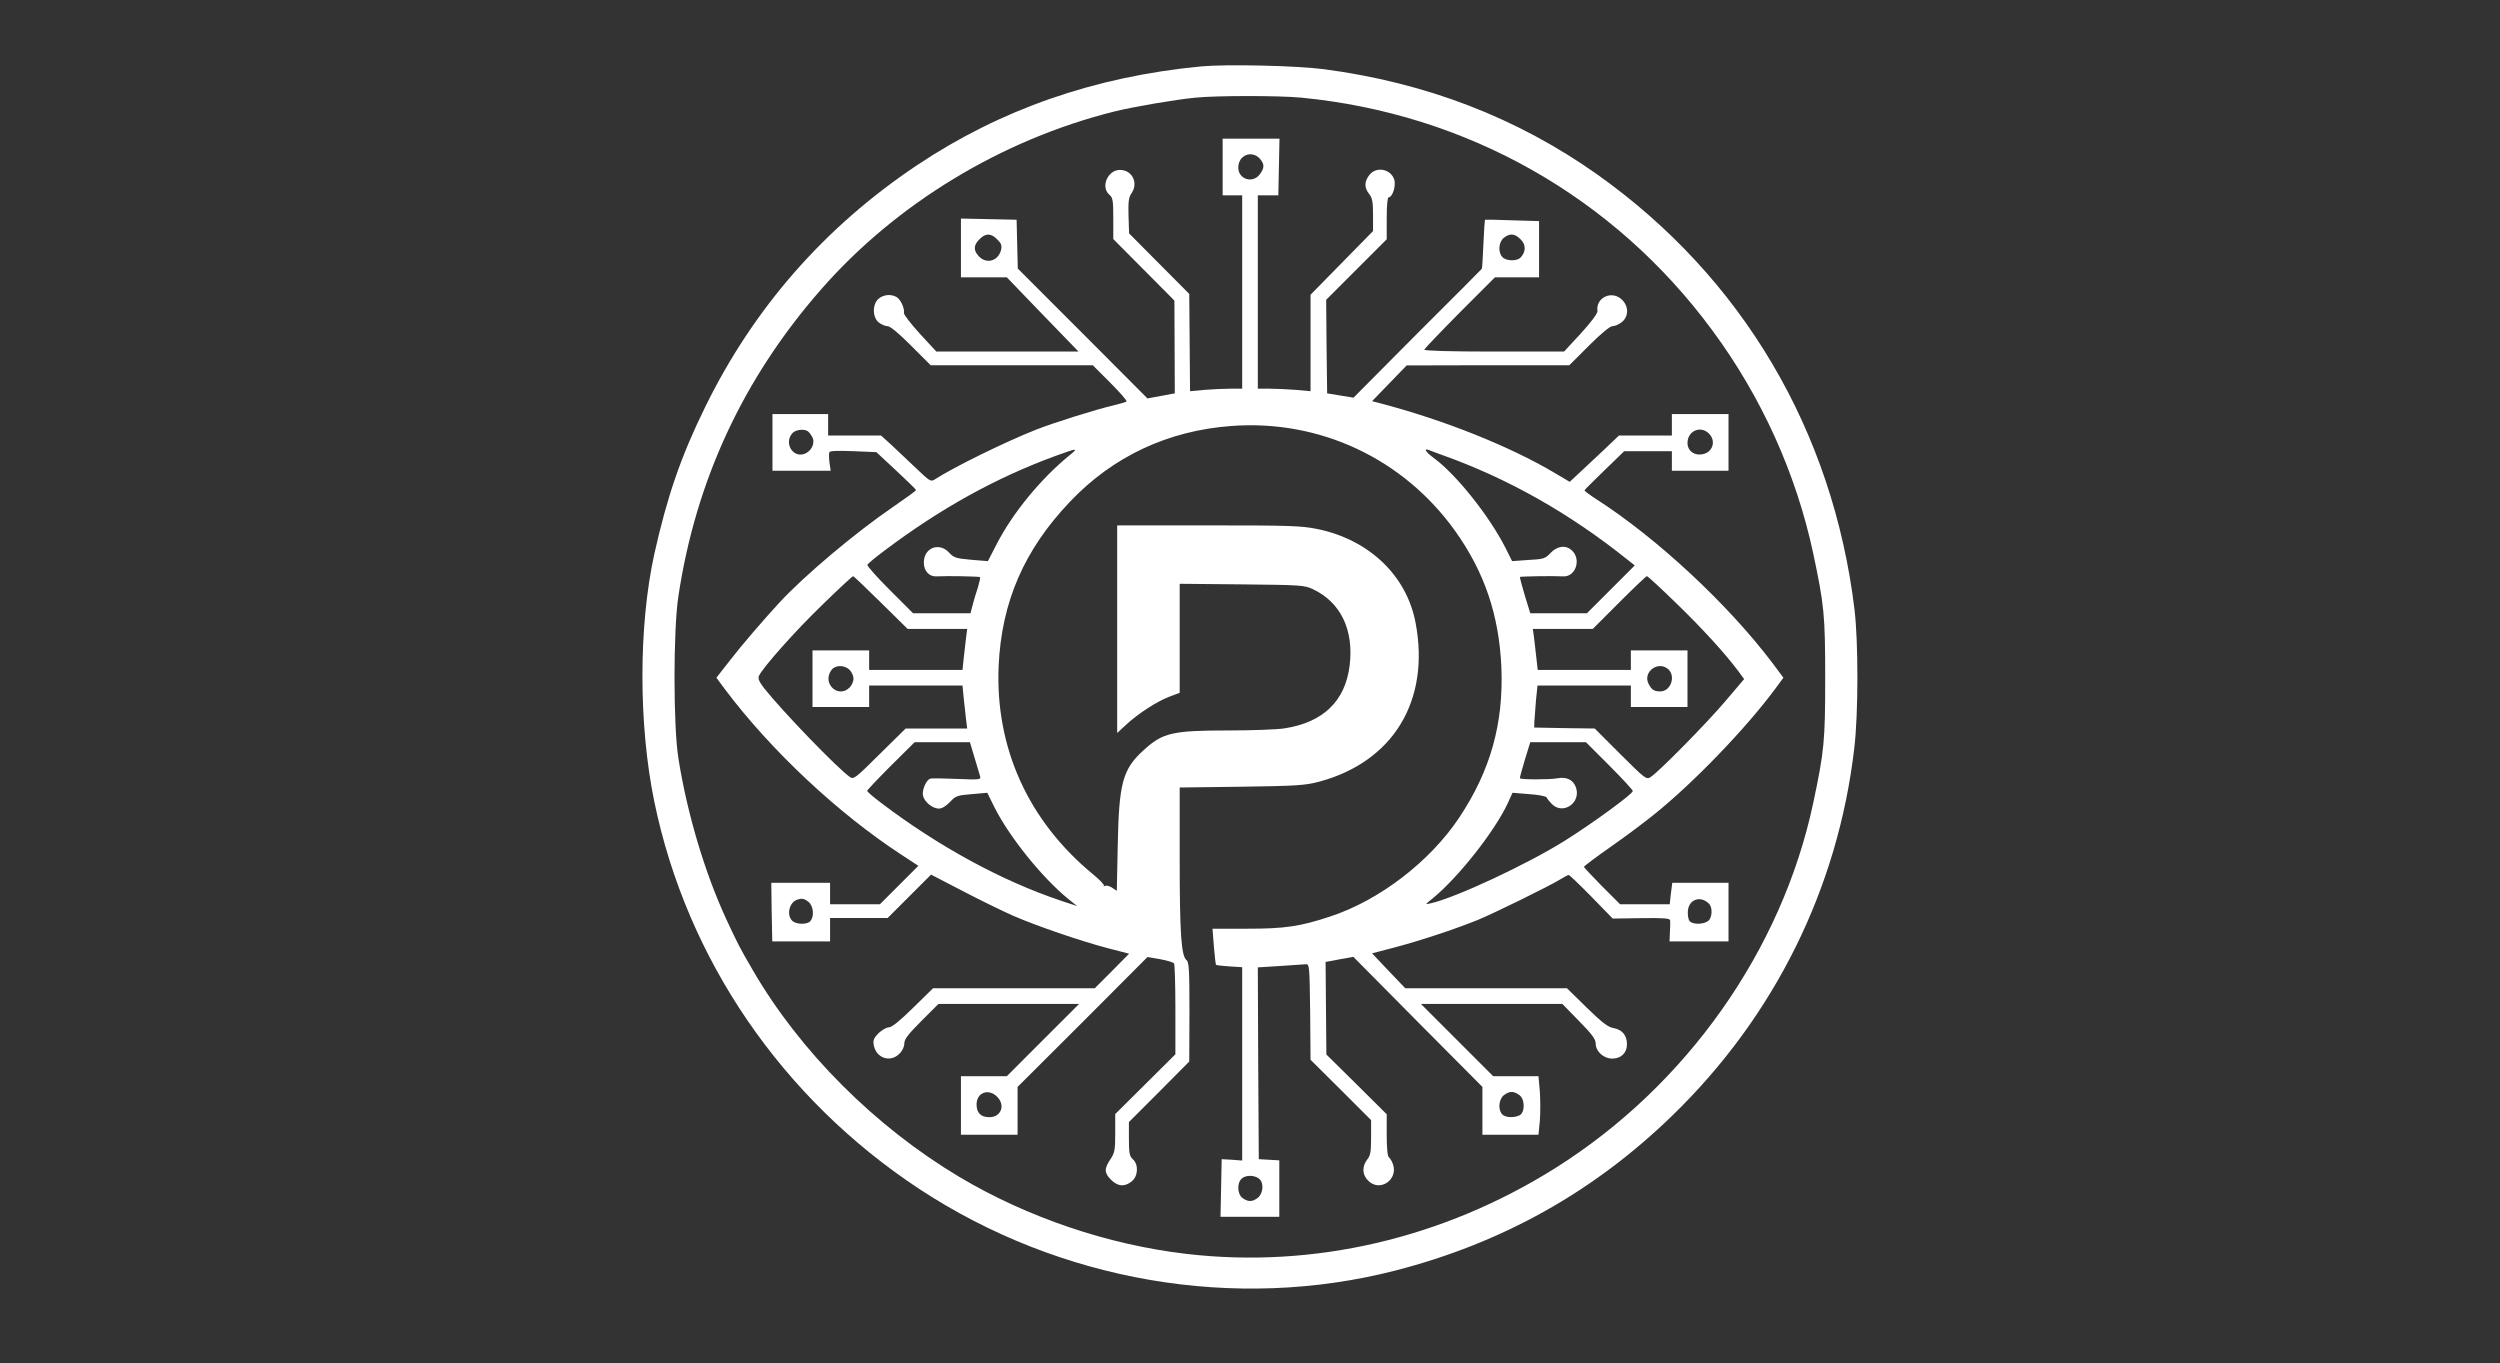 <svg version="1.0" xmlns="http://www.w3.org/2000/svg" width="1280pt" height="698pt" viewBox="0 0 1280 698" preserveAspectRatio="xMidYMid meet">

<rect x="0" y="0" width="1280" height="698" fill="#333333" stroke="none"/>

<g transform="translate(0,698) scale(0.1,-0.1)" fill="#ffffff" stroke="none">
<path d="M6150 6640 c-545 -52 -1027 -220 -1455 -506 -473 -316 -837 -732 -1085 -1239 -124 -252 -194 -457 -260 -752 -81 -369 -81 -874 0 -1267 166 -807 654 -1520 1356 -1983 722 -475 1618 -629 2439 -418 547 141 1016 403 1419 795 523 508 847 1164 930 1880 21 177 21 543 1 710 -111 915 -575 1700 -1316 2226 -411 291 -877 471 -1403 540 -137 18 -498 26 -626 14z m513 -160 c847 -82 1600 -508 2103 -1190 253 -342 431 -736 518 -1145 56 -264 61 -313 61 -640 0 -319 -5 -371 -61 -635 -160 -755 -649 -1448 -1320 -1870 -574 -361 -1238 -516 -1889 -440 -402 47 -813 186 -1163 394 -432 258 -817 643 -1059 1061 -67 115 -77 135 -135 260 -110 238 -201 544 -245 825 -26 165 -26 652 0 825 89 594 332 1117 729 1571 384 440 926 769 1503 913 96 24 312 61 415 71 111 11 431 11 543 0z" fill="#ffffff"/>
<path d="M6260 6125 l0 -145 50 0 50 0 0 -495 0 -495 -58 0 c-33 0 -93 -3 -134 -6 l-75 -7 -2 249 -2 249 -154 155 -154 155 -3 90 c-2 72 1 95 15 115 37 53 4 120 -59 120 -63 0 -100 -88 -54 -127 18 -15 20 -30 20 -122 l0 -105 156 -157 157 -158 1 -237 1 -238 -70 -13 -70 -13 -332 333 -332 332 -3 125 -3 125 -142 3 -143 3 0 -150 0 -151 118 0 117 0 183 -190 184 -190 -364 0 -364 0 -85 92 c-46 51 -83 98 -81 106 5 22 -18 72 -39 82 -28 15 -65 12 -90 -9 -33 -27 -33 -95 0 -122 13 -10 33 -19 45 -19 14 0 56 -35 121 -100 l100 -100 415 0 415 0 90 -90 c49 -49 86 -92 83 -95 -3 -4 -35 -13 -69 -21 -86 -20 -307 -89 -397 -125 -159 -63 -421 -192 -515 -253 -21 -14 -26 -11 -97 57 -42 40 -99 93 -127 120 l-52 47 -136 0 -135 0 0 55 0 55 -142 0 -143 0 0 -145 0 -145 149 0 149 0 -6 41 c-3 23 -3 47 -1 53 3 8 40 9 123 6 l118 -5 101 -94 c56 -52 102 -97 102 -100 0 -4 -53 -42 -117 -86 -192 -131 -454 -351 -584 -492 -80 -87 -189 -213 -253 -296 l-68 -87 43 -58 c234 -312 579 -636 904 -848 l87 -57 -98 -98 -99 -99 -127 0 -128 0 0 55 0 55 -150 0 -151 0 2 -150 3 -150 148 0 148 0 0 60 0 60 147 0 148 0 111 111 111 111 164 -85 c90 -47 205 -103 255 -125 116 -51 349 -131 487 -167 l108 -28 -88 -89 -88 -88 -414 0 -414 0 -102 -100 c-68 -67 -109 -100 -124 -100 -12 0 -36 -14 -53 -30 -25 -26 -29 -36 -24 -63 13 -65 85 -89 131 -42 15 14 25 36 25 52 0 22 19 47 88 116 l87 87 360 0 360 0 -185 -185 -185 -185 -117 0 -118 0 0 -150 0 -150 145 0 145 0 0 123 0 122 333 332 332 333 65 -11 c36 -7 68 -16 71 -22 4 -5 7 -112 7 -237 l0 -228 -154 -153 -154 -153 0 -98 c0 -87 -3 -101 -25 -134 -32 -48 -32 -69 4 -105 35 -34 68 -37 105 -8 33 26 37 86 6 114 -17 15 -20 31 -20 104 l0 86 155 155 154 155 1 254 c0 211 -2 256 -15 265 -27 21 -35 139 -35 513 l0 371 318 4 c284 4 325 7 397 26 378 102 568 414 493 812 -45 242 -237 426 -501 481 -83 17 -139 19 -559 19 l-468 0 0 -531 0 -532 43 40 c62 58 159 121 222 145 l55 21 0 279 0 279 318 -3 c299 -3 320 -4 363 -24 143 -67 212 -209 189 -393 -23 -181 -135 -289 -332 -320 -35 -6 -166 -11 -292 -11 -286 0 -334 -12 -433 -103 -105 -96 -124 -168 -130 -480 l-5 -238 -24 16 c-14 9 -30 13 -37 9 -7 -4 -9 -4 -5 0 4 5 -21 31 -55 59 -332 273 -502 648 -484 1067 15 328 130 594 365 841 220 232 502 364 826 388 453 34 881 -167 1146 -537 150 -210 225 -430 237 -697 12 -288 -55 -529 -215 -770 -150 -226 -411 -426 -663 -508 -154 -51 -232 -62 -423 -62 l-178 0 7 -90 c4 -49 9 -92 11 -95 3 -2 34 -6 69 -8 l65 -4 0 -495 0 -495 -52 4 -53 3 -3 -147 -3 -148 151 0 150 0 0 144 0 145 -52 3 -53 3 -3 491 -2 491 112 7 c62 4 122 8 133 9 19 2 20 -5 23 -243 l2 -246 155 -154 155 -155 0 -88 c0 -74 -3 -93 -20 -114 -27 -35 -26 -78 5 -108 60 -61 157 6 126 87 -5 14 -15 29 -20 33 -7 4 -11 48 -11 113 l0 107 -154 153 -155 153 -2 237 -2 237 34 6 c19 4 51 10 71 13 l37 7 330 -333 331 -333 0 -122 0 -123 144 0 143 0 7 71 c3 39 3 106 0 150 l-7 79 -116 0 -116 0 -185 185 -185 185 362 0 362 0 85 -87 c67 -68 86 -94 86 -116 0 -40 40 -77 85 -77 45 0 75 29 75 73 0 46 -24 75 -68 83 -29 5 -58 27 -138 105 l-101 99 -414 0 -414 0 -85 89 -85 90 115 30 c129 34 305 92 424 140 81 33 365 172 427 210 19 12 37 21 41 21 4 0 56 -50 116 -111 l109 -112 146 2 c115 2 147 -1 148 -11 1 -7 1 -34 -1 -60 l-2 -48 151 0 151 0 0 150 0 150 -144 0 -144 0 -7 -55 -6 -55 -127 0 -127 0 -93 93 c-50 51 -92 95 -92 99 0 3 59 48 132 99 72 50 177 128 232 173 202 163 466 438 615 639 l42 57 -55 74 c-228 302 -591 640 -904 841 -34 22 -61 42 -59 45 1 3 47 49 103 103 l100 97 122 0 122 0 0 -50 0 -50 145 0 145 0 0 145 0 145 -145 0 -145 0 0 -55 0 -55 -136 0 -135 0 -82 -78 c-45 -42 -102 -96 -126 -118 l-44 -41 -76 45 c-233 138 -568 272 -901 359 l-35 9 89 92 88 91 417 1 416 0 100 100 c63 63 108 100 121 100 12 0 33 9 48 21 35 28 36 80 1 114 -51 51 -136 12 -126 -58 1 -11 -31 -55 -84 -113 l-87 -94 -360 0 c-228 0 -358 4 -356 10 2 5 84 91 182 190 l180 180 113 0 113 0 0 144 0 144 -137 4 c-76 3 -139 4 -140 3 -1 0 -5 -57 -8 -125 -3 -68 -6 -125 -8 -126 -1 -2 -149 -151 -330 -331 l-327 -329 -68 11 -67 11 -3 240 -2 239 155 155 155 155 0 107 c0 69 4 108 10 108 20 0 39 61 28 92 -19 54 -92 67 -127 22 -26 -34 -27 -64 -1 -97 16 -20 20 -40 20 -108 l0 -82 -160 -163 -160 -163 0 -247 0 -247 -77 7 c-42 3 -102 6 -135 6 l-58 0 0 495 0 495 53 0 52 0 3 145 3 145 -145 0 -146 0 0 -145z m190 43 c25 -28 25 -48 -1 -82 -37 -47 -109 -23 -109 36 0 63 68 91 110 46z m-1344 -414 c20 -19 24 -31 20 -52 -15 -61 -79 -77 -118 -30 -25 28 -22 55 7 83 31 32 59 32 91 -1z m2680 0 c28 -27 27 -64 -1 -93 -19 -19 -72 -18 -92 2 -24 24 -21 76 6 99 32 25 57 23 87 -8z m-3650 -982 c6 -4 16 -17 23 -30 16 -30 -4 -73 -41 -86 -60 -21 -105 57 -61 106 16 18 59 24 79 10z m4614 -12 c37 -37 20 -94 -30 -105 -44 -10 -80 16 -80 57 0 62 67 91 110 48z m-3275 -112 c-144 -117 -289 -293 -371 -452 l-46 -89 -86 7 c-77 7 -88 10 -113 37 -51 55 -129 24 -129 -51 0 -44 28 -74 67 -71 51 3 217 0 221 -4 2 -2 -3 -25 -11 -52 -9 -26 -21 -67 -27 -90 l-11 -43 -147 0 -147 0 -119 119 c-65 65 -117 123 -115 129 2 6 42 39 89 74 286 215 569 372 875 484 113 41 119 42 70 2z m1910 2 c334 -119 650 -297 947 -535 l38 -30 -122 -122 -123 -123 -145 0 -145 0 -28 91 c-15 50 -26 93 -25 95 4 3 173 6 221 3 63 -4 94 84 47 131 -31 31 -76 26 -111 -11 -27 -29 -35 -32 -113 -36 l-84 -6 -35 70 c-82 161 -251 374 -366 458 -42 31 -55 53 -23 40 9 -4 40 -15 67 -25z m-2875 -755 l137 -135 152 0 153 0 -6 -47 c-3 -27 -8 -74 -12 -105 l-6 -58 -239 0 -239 0 0 50 0 50 -145 0 -145 0 0 -145 0 -145 145 0 145 0 0 55 0 55 239 0 239 0 6 -62 c4 -35 9 -84 12 -110 l6 -48 -158 0 -157 0 -133 -131 c-125 -124 -133 -131 -153 -117 -65 46 -346 337 -440 456 -25 33 -31 48 -25 62 21 44 186 230 325 364 82 80 153 146 157 146 3 0 67 -61 142 -135z m4075 -6 c139 -135 250 -258 315 -345 l30 -41 -97 -114 c-95 -112 -336 -357 -381 -387 -23 -15 -26 -12 -155 116 l-132 132 -155 2 -155 3 1 30 c1 17 5 65 8 108 l8 77 239 0 239 0 0 -55 0 -55 145 0 145 0 0 145 0 145 -145 0 -145 0 0 -50 0 -50 -239 0 -238 0 -7 63 c-4 34 -9 81 -12 105 l-6 42 154 0 153 0 135 135 c74 74 138 135 142 135 5 0 73 -63 153 -141z m-4235 -339 c11 -11 20 -31 20 -45 0 -14 -9 -34 -20 -45 -58 -58 -142 20 -94 88 19 28 67 29 94 2z m4192 3 c39 -36 12 -113 -41 -113 -32 0 -44 8 -60 38 -32 61 49 122 101 75z m-3553 -450 c13 -43 26 -87 29 -97 5 -18 0 -19 -119 -14 -68 3 -130 4 -137 1 -21 -8 -43 -61 -36 -88 8 -32 49 -65 81 -65 16 0 37 13 57 34 29 31 37 34 111 40 l80 7 36 -73 c76 -152 244 -361 379 -471 l45 -36 -85 28 c-303 102 -624 277 -917 499 -40 30 -73 58 -73 63 0 4 55 62 121 128 l122 121 141 0 142 0 23 -77z m3251 -43 c66 -66 120 -125 120 -130 0 -15 -207 -166 -349 -255 -192 -120 -557 -291 -686 -320 -30 -7 -30 -7 10 25 132 108 318 344 385 488 l24 53 86 -7 c47 -3 87 -11 89 -17 2 -6 14 -21 27 -34 57 -57 150 7 123 85 -14 40 -48 56 -96 47 -35 -7 -184 -7 -191 0 -2 1 10 44 25 94 l28 91 142 0 143 0 120 -120z m-4100 -698 c25 -21 30 -73 9 -98 -15 -19 -74 -18 -93 2 -30 29 -15 93 24 107 26 9 37 7 60 -11z m4609 -8 c21 -19 18 -74 -4 -90 -25 -18 -79 -18 -94 0 -7 8 -11 32 -9 53 5 58 64 79 107 37z m-3644 -989 c44 -44 21 -105 -40 -105 -43 0 -65 22 -65 65 0 61 61 84 105 40z m2673 9 c30 -20 31 -88 3 -104 -29 -15 -77 -12 -91 6 -21 25 -16 75 9 96 28 22 50 23 79 2z m-1333 -428 c27 -19 24 -74 -4 -98 -28 -22 -50 -23 -79 -2 -26 18 -30 74 -6 98 19 20 64 21 89 2z" fill="#ffffff"/>
</g>
</svg>